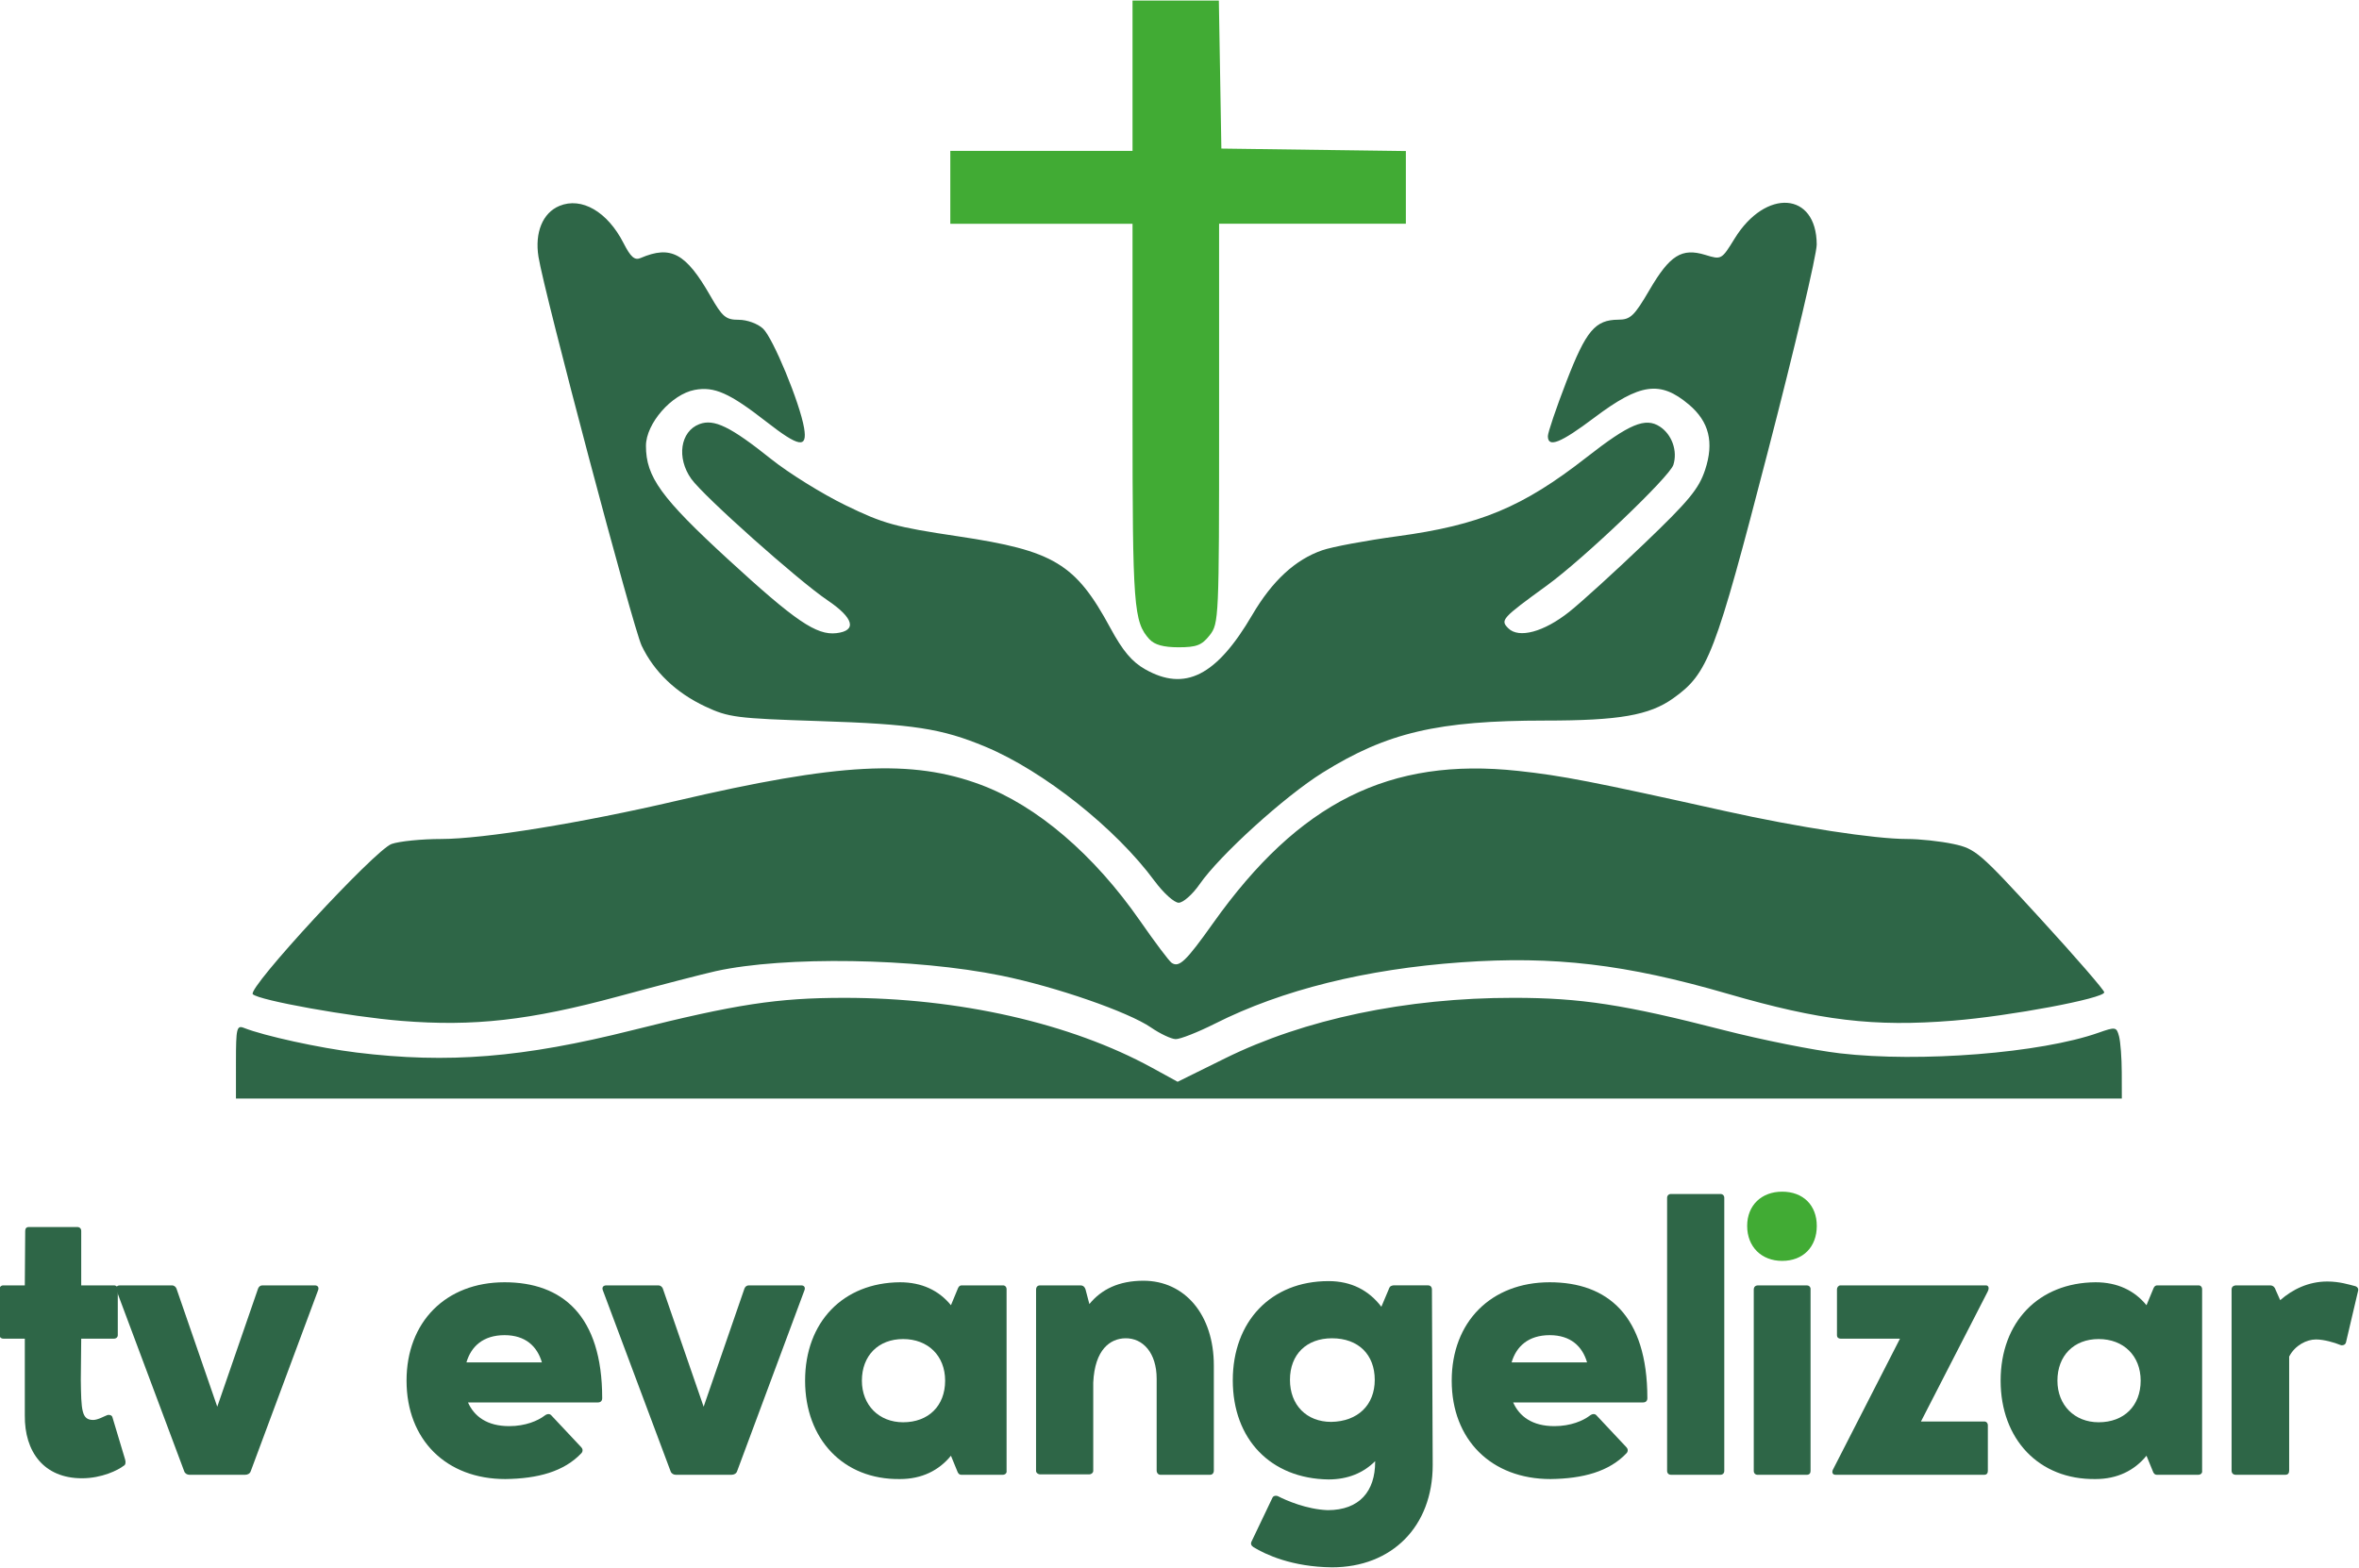 <?xml version="1.0" encoding="UTF-8" standalone="no"?>
<!-- Created with Inkscape (http://www.inkscape.org/) -->

<svg
   width="1000"
   height="665"
   viewBox="0 0 264.583 175.948"
   version="1.1"
   id="svg5"
   inkscape:version="1.1.2 (b8e25be833, 2022-02-05)"
   sodipodi:docname="TV Evangelizar.svg"
   xmlns:inkscape="http://www.inkscape.org/namespaces/inkscape"
   xmlns:sodipodi="http://sodipodi.sourceforge.net/DTD/sodipodi-0.dtd"
   xmlns="http://www.w3.org/2000/svg"
   xmlns:svg="http://www.w3.org/2000/svg">
  <sodipodi:namedview
     id="namedview7"
     pagecolor="#ffffff"
     bordercolor="#666666"
     borderopacity="1.0"
     inkscape:pageshadow="2"
     inkscape:pageopacity="0.0"
     inkscape:pagecheckerboard="0"
     inkscape:document-units="px"
     showgrid="false"
     units="px"
     inkscape:zoom="0.37014941"
     inkscape:cx="906.39074"
     inkscape:cy="1021.2092"
     inkscape:window-width="1920"
     inkscape:window-height="1017"
     inkscape:window-x="-1928"
     inkscape:window-y="113"
     inkscape:window-maximized="1"
     inkscape:current-layer="layer1" />
  <defs
     id="defs2" />
  <g
     inkscape:label="Camada 1"
     inkscape:groupmode="layer"
     id="layer1">
    <g
       id="g22281"
       transform="matrix(1.931,0,0,1.931,-440.339,-178.452)">
      <g
         id="g4480"
         transform="translate(0,-3.088)">
        <path
           style="fill:#2e6647;fill-opacity:1;stroke-width:0.265"
           d="m 241.742,157.178 c 0,-1.936 0.045,-2.127 0.463,-1.962 1.175,0.465 4.386,1.167 6.548,1.432 5.315,0.651 9.652,0.3 16.017,-1.298 6.02,-1.511 8.416,-1.878 12.293,-1.88 6.655,-0.004 13.172,1.476 17.889,4.062 l 1.485,0.814 2.749,-1.358 c 4.618,-2.282 10.533,-3.523 16.772,-3.519 3.905,0.003 6.405,0.387 12.199,1.876 2.198,0.565 5.234,1.171 6.747,1.348 4.66,0.543 11.675,-0.015 15.018,-1.195 0.996,-0.351 1.049,-0.342 1.196,0.207 0.085,0.316 0.156,1.259 0.158,2.096 l 0.004,1.521 h -54.769 -54.769 z m 53.154,-1.982 c -1.326,-0.912 -5.535,-2.371 -8.701,-3.016 -5.016,-1.022 -12.585,-1.141 -16.587,-0.26 -0.702,0.155 -3.249,0.815 -5.661,1.468 -5.138,1.391 -8.402,1.759 -12.596,1.42 -2.978,-0.24 -8.263,-1.189 -8.631,-1.549 -0.341,-0.334 7.106,-8.395 8.064,-8.729 0.454,-0.158 1.751,-0.288 2.882,-0.288 2.418,0 8.171,-0.934 13.665,-2.218 9.424,-2.203 13.679,-2.427 17.679,-0.93 3.256,1.218 6.567,4.05 9.25,7.911 0.859,1.237 1.682,2.331 1.828,2.43 0.435,0.297 0.825,-0.075 2.405,-2.298 4.998,-7.033 10.255,-9.658 17.729,-8.85 2.547,0.275 4.281,0.612 12.039,2.337 4.204,0.935 8.655,1.618 10.538,1.618 0.738,0 1.949,0.13 2.692,0.289 1.29,0.277 1.513,0.468 5.063,4.344 2.043,2.23 3.71,4.154 3.705,4.275 -0.014,0.356 -5.475,1.38 -8.769,1.645 -4.622,0.372 -7.719,0.002 -13.112,-1.564 -5.903,-1.715 -10.078,-2.208 -15.46,-1.826 -5.553,0.394 -10.422,1.604 -14.292,3.554 -1.01,0.509 -2.048,0.918 -2.306,0.909 -0.258,-0.009 -0.898,-0.311 -1.423,-0.671 z m 0.207,-8.507 c -2.248,-3.059 -6.46,-6.403 -9.837,-7.81 -2.539,-1.058 -4.176,-1.31 -9.657,-1.487 -4.811,-0.155 -5.258,-0.213 -6.615,-0.85 -1.692,-0.795 -2.968,-2.016 -3.688,-3.53 -0.505,-1.062 -5.653,-20.469 -5.992,-22.589 -0.226,-1.414 0.244,-2.556 1.217,-2.959 1.291,-0.535 2.793,0.338 3.725,2.165 0.412,0.808 0.643,1.01 0.985,0.864 1.763,-0.757 2.636,-0.284 4.053,2.192 0.705,1.232 0.898,1.395 1.655,1.395 0.481,0 1.097,0.224 1.406,0.512 0.58,0.54 2.141,4.317 2.386,5.772 0.202,1.204 -0.289,1.123 -2.193,-0.363 -2.141,-1.669 -3.023,-2.061 -4.16,-1.848 -1.346,0.252 -2.832,1.959 -2.832,3.252 0,1.802 0.883,3.02 4.78,6.6 3.897,3.579 5.123,4.414 6.282,4.28 1.212,-0.14 1.011,-0.881 -0.518,-1.911 -1.69,-1.138 -7.193,-6.043 -7.911,-7.052 -0.867,-1.217 -0.64,-2.758 0.468,-3.18 0.853,-0.324 1.806,0.14 4.175,2.033 1.019,0.814 2.959,2.019 4.313,2.678 2.214,1.078 2.872,1.259 6.564,1.81 5.552,0.829 6.801,1.583 8.827,5.331 0.713,1.318 1.248,1.954 2.011,2.387 2.316,1.316 4.148,0.389 6.223,-3.152 1.164,-1.985 2.501,-3.22 4.074,-3.762 0.584,-0.201 2.539,-0.565 4.344,-0.81 4.803,-0.65 7.294,-1.689 11.005,-4.59 2.486,-1.943 3.414,-2.332 4.254,-1.782 0.704,0.462 1.041,1.416 0.784,2.225 -0.22,0.695 -5.218,5.461 -7.348,7.008 -2.622,1.905 -2.715,2.007 -2.24,2.482 0.611,0.611 2.069,0.216 3.546,-0.958 0.697,-0.555 2.659,-2.34 4.358,-3.967 2.585,-2.475 3.162,-3.173 3.527,-4.272 0.533,-1.606 0.234,-2.811 -0.945,-3.803 -1.664,-1.401 -2.827,-1.238 -5.492,0.767 -1.961,1.476 -2.694,1.767 -2.694,1.071 0,-0.211 0.485,-1.639 1.077,-3.173 1.142,-2.957 1.668,-3.583 3.017,-3.591 0.705,-0.004 0.922,-0.213 1.812,-1.734 1.178,-2.015 1.871,-2.449 3.24,-2.029 0.933,0.286 0.942,0.281 1.7,-0.949 1.805,-2.931 4.757,-2.718 4.769,0.344 0.002,0.586 -1.273,5.995 -2.835,12.02 -3.08,11.884 -3.468,12.897 -5.504,14.346 -1.384,0.985 -3.137,1.29 -7.425,1.29 -6.233,0 -9.189,0.691 -12.933,3.025 -2.207,1.376 -5.977,4.796 -7.147,6.484 -0.409,0.59 -0.956,1.074 -1.215,1.074 -0.259,0 -0.886,-0.566 -1.394,-1.257 z"
           id="path861"
           sodipodi:nodetypes="sssscscscssssccccssssssssssssscssssssscsscsssssssssssssssssssssssssssssssssssssssssscssscsssssss" />
        <path
           style="fill:#41ab34;fill-opacity:1;stroke-width:0.265"
           d="m 294.803,132.644 c -0.922,-1.019 -0.985,-1.861 -0.985,-13.047 V 108.501 h -5.292 -5.292 v -2.117 -2.117 h 5.292 5.292 v -4.366 -4.366 h 2.507 2.507 l 0.073,4.299 0.073,4.299 5.358,0.072 5.358,0.072 v 2.111 2.111 h -5.424 -5.424 v 11.606 c 0,11.341 -0.013,11.622 -0.548,12.303 -0.456,0.579 -0.762,0.697 -1.811,0.697 -0.867,0 -1.394,-0.145 -1.682,-0.464 z"
           id="path861-1"
           sodipodi:nodetypes="sscccccccccccccccccccsssss" />
      </g>
      <g
         id="g22260"
         transform="translate(197.892,-35.087)">
        <g
           aria-label="tv evangelizar"
           id="text5694"
           style="font-weight:bold;font-size:22.592px;line-height:1.25;font-family:'Bliss 2';-inkscape-font-specification:'Bliss 2 Bold';text-align:center;letter-spacing:-0.546px;text-anchor:middle;fill:#2e6647;fill-opacity:1;stroke-width:0.565;stop-color:#000000">
          <path
             d="m 34.839,207.618 0.023,-2.35 h 1.898 c 0.136,0 0.226,-0.09 0.226,-0.203 v -2.666 c 0,-0.136 -0.09,-0.226 -0.226,-0.226 h -1.898 v -3.163 c 0,-0.136 -0.09,-0.226 -0.226,-0.226 h -2.824 c -0.136,0 -0.203,0.09 -0.203,0.226 l -0.023,3.163 h -1.243 c -0.136,0 -0.226,0.09 -0.226,0.226 v 2.666 c 0,0.113 0.09,0.203 0.226,0.203 h 1.243 v 4.451 c -0.023,2.124 1.107,3.66 3.321,3.66 1.152,0 2.101,-0.474 2.417,-0.723 0.113,-0.045 0.136,-0.203 0.09,-0.361 l -0.746,-2.485 c -0.023,-0.068 -0.113,-0.113 -0.203,-0.113 -0.045,0 -0.068,0 -0.113,0.023 -0.136,0.045 -0.52,0.271 -0.791,0.271 -0.678,0 -0.7,-0.542 -0.723,-2.372 z"
             style="font-family:'Ageo Personal Use';-inkscape-font-specification:'Ageo Personal Use Bold';fill:#2e6647;fill-opacity:1"
             id="path18028" />
          <path
             d="m 48.616,202.467 c 0.068,-0.158 0,-0.294 -0.181,-0.294 h -3.05 c -0.113,0 -0.203,0.068 -0.249,0.181 l -2.372,6.868 -2.372,-6.868 c -0.045,-0.113 -0.158,-0.181 -0.249,-0.181 h -3.027 c -0.203,0 -0.271,0.136 -0.203,0.294 l 3.931,10.505 c 0.045,0.136 0.181,0.203 0.294,0.203 h 3.253 c 0.136,0 0.271,-0.068 0.316,-0.203 z"
             style="font-family:'Ageo Personal Use';-inkscape-font-specification:'Ageo Personal Use Bold';fill:#2e6647;fill-opacity:1"
             id="path18030" />
          <path
             d="m 57.237,206.646 c 0.271,-0.926 0.971,-1.581 2.214,-1.581 1.22,0 1.898,0.655 2.169,1.581 z m 0.09,2.327 h 7.546 c 0.158,0 0.249,-0.09 0.249,-0.249 0,-4.812 -2.327,-6.732 -5.671,-6.732 -3.411,0 -5.693,2.304 -5.693,5.716 0,3.434 2.304,5.716 5.738,5.716 1.875,-0.023 3.411,-0.429 4.428,-1.514 0.09,-0.113 0.068,-0.249 -0.023,-0.339 l -1.74,-1.853 c -0.045,-0.045 -0.09,-0.068 -0.158,-0.068 -0.068,0 -0.136,0.023 -0.226,0.09 -0.384,0.294 -1.107,0.61 -2.056,0.61 -1.288,0 -2.033,-0.565 -2.395,-1.378 z"
             style="font-family:'Ageo Personal Use';-inkscape-font-specification:'Ageo Personal Use Bold';fill:#2e6647;fill-opacity:1"
             id="path18032" />
          <path
             d="m 76.866,202.467 c 0.068,-0.158 0,-0.294 -0.181,-0.294 h -3.05 c -0.113,0 -0.203,0.068 -0.249,0.181 l -2.372,6.868 -2.372,-6.868 c -0.045,-0.113 -0.158,-0.181 -0.249,-0.181 h -3.027 c -0.203,0 -0.271,0.136 -0.203,0.294 l 3.931,10.505 c 0.045,0.136 0.181,0.203 0.294,0.203 h 3.253 c 0.136,0 0.271,-0.068 0.316,-0.203 z"
             style="font-family:'Ageo Personal Use';-inkscape-font-specification:'Ageo Personal Use Bold';fill:#2e6647;fill-opacity:1"
             id="path18034" />
          <path
             d="m 85.379,203.325 c -0.7,-0.858 -1.694,-1.333 -2.96,-1.333 -3.298,0.023 -5.512,2.304 -5.512,5.716 0,3.389 2.214,5.761 5.512,5.716 1.265,0 2.259,-0.497 2.96,-1.355 l 0.361,0.881 c 0.045,0.136 0.113,0.226 0.249,0.226 h 2.395 c 0.158,0 0.249,-0.113 0.226,-0.226 V 202.399 c 0,-0.136 -0.09,-0.226 -0.203,-0.226 h -2.395 c -0.136,0 -0.203,0.09 -0.249,0.226 z m -5.173,4.383 c 0,-1.446 0.949,-2.417 2.395,-2.417 1.446,0 2.44,0.971 2.44,2.417 0,1.468 -0.971,2.417 -2.44,2.417 -1.401,0 -2.395,-0.994 -2.395,-2.417 z"
             style="font-family:'Ageo Personal Use';-inkscape-font-specification:'Ageo Personal Use Bold';fill:#2e6647;fill-opacity:1"
             id="path18036" />
          <path
             d="m 90.322,212.949 c 0,0.113 0.113,0.203 0.249,0.203 h 2.847 c 0.113,0 0.226,-0.09 0.226,-0.203 v -5.128 c 0.09,-1.943 0.994,-2.553 1.853,-2.575 1.039,-0.023 1.83,0.858 1.83,2.35 v 5.332 c 0,0.136 0.09,0.249 0.226,0.249 h 2.869 c 0.136,0 0.226,-0.09 0.226,-0.249 v -6.1 c 0,-2.96 -1.694,-4.925 -4.089,-4.925 -1.423,0 -2.44,0.497 -3.14,1.355 l -0.226,-0.858 c -0.045,-0.136 -0.136,-0.226 -0.294,-0.226 h -2.35 c -0.136,0 -0.226,0.09 -0.226,0.249 z"
             style="font-family:'Ageo Personal Use';-inkscape-font-specification:'Ageo Personal Use Bold';fill:#2e6647;fill-opacity:1"
             id="path18038" />
          <path
             d="m 107.307,201.925 c -3.344,0 -5.558,2.35 -5.558,5.761 0,3.434 2.214,5.716 5.558,5.761 1.13,0 2.033,-0.384 2.711,-1.062 v 0.045 c 0,1.694 -0.904,2.801 -2.756,2.801 -1.22,-0.045 -2.417,-0.565 -2.892,-0.813 -0.045,-0.023 -0.09,-0.023 -0.136,-0.023 -0.068,0 -0.158,0.045 -0.181,0.113 l -1.197,2.508 c -0.09,0.158 -0.045,0.271 0.09,0.361 0.7,0.429 2.237,1.152 4.564,1.175 3.479,0 5.851,-2.372 5.851,-5.942 l -0.045,-10.189 c 0,-0.158 -0.09,-0.249 -0.226,-0.249 h -2.011 c -0.113,0.023 -0.203,0.023 -0.271,0.226 l -0.429,1.017 c -0.723,-0.949 -1.74,-1.491 -3.072,-1.491 z m -2.237,5.738 c 0,-1.491 0.971,-2.417 2.44,-2.417 1.536,0 2.485,0.949 2.485,2.417 0,1.468 -0.994,2.417 -2.53,2.44 -1.423,0 -2.395,-0.971 -2.395,-2.44 z"
             style="font-family:'Ageo Personal Use';-inkscape-font-specification:'Ageo Personal Use Bold';fill:#2e6647;fill-opacity:1"
             id="path18040" />
          <path
             d="m 117.944,206.646 c 0.271,-0.926 0.971,-1.581 2.214,-1.581 1.22,0 1.898,0.655 2.169,1.581 z m 0.09,2.327 h 7.546 c 0.158,0 0.249,-0.09 0.249,-0.249 0,-4.812 -2.327,-6.732 -5.671,-6.732 -3.411,0 -5.693,2.304 -5.693,5.716 0,3.434 2.304,5.716 5.738,5.716 1.875,-0.023 3.411,-0.429 4.428,-1.514 0.09,-0.113 0.068,-0.249 -0.023,-0.339 l -1.74,-1.853 c -0.045,-0.045 -0.09,-0.068 -0.158,-0.068 -0.068,0 -0.136,0.023 -0.226,0.09 -0.384,0.294 -1.107,0.61 -2.056,0.61 -1.288,0 -2.033,-0.565 -2.395,-1.378 z"
             style="font-family:'Ageo Personal Use';-inkscape-font-specification:'Ageo Personal Use Bold';fill:#2e6647;fill-opacity:1"
             id="path18042" />
          <path
             d="m 130.297,197.09 c 0,-0.136 -0.09,-0.226 -0.226,-0.226 h -2.869 c -0.136,0 -0.226,0.09 -0.226,0.226 v 15.859 c 0,0.136 0.09,0.226 0.226,0.226 h 2.869 c 0.136,0 0.226,-0.09 0.226,-0.226 z"
             style="font-family:'Ageo Personal Use';-inkscape-font-specification:'Ageo Personal Use Bold';fill:#2e6647;fill-opacity:1"
             id="path18044" />
          <path
             d="m 135.308,202.377 c 0,-0.113 -0.09,-0.203 -0.203,-0.203 h -2.847 c -0.158,0 -0.249,0.09 -0.249,0.249 v 10.528 c 0,0.136 0.09,0.226 0.226,0.226 h 2.847 c 0.158,0 0.226,-0.09 0.226,-0.226 z"
             style="font-family:'Ageo Personal Use';-inkscape-font-specification:'Ageo Personal Use Bold';fill:#2e6647;fill-opacity:1"
             id="path18046"
             sodipodi:nodetypes="sssssssss" />
          <path
             d="m 145.403,213.175 c 0.136,0 0.203,-0.09 0.203,-0.226 v -2.643 c 0,-0.136 -0.09,-0.226 -0.203,-0.226 h -3.682 l 3.863,-7.523 c 0.136,-0.249 0.045,-0.384 -0.09,-0.384 h -8.449 c -0.113,0 -0.203,0.113 -0.203,0.226 v 2.666 c 0,0.136 0.09,0.203 0.203,0.203 h 3.457 l -3.908,7.636 c -0.045,0.113 -0.023,0.271 0.158,0.271 z"
             style="font-family:'Ageo Personal Use';-inkscape-font-specification:'Ageo Personal Use Bold';fill:#2e6647;fill-opacity:1"
             id="path18048" />
          <path
             d="m 154.82,203.325 c -0.7,-0.858 -1.694,-1.333 -2.96,-1.333 -3.298,0.023 -5.512,2.304 -5.512,5.716 0,3.389 2.214,5.761 5.512,5.716 1.265,0 2.259,-0.497 2.96,-1.355 l 0.361,0.881 c 0.045,0.136 0.113,0.226 0.249,0.226 h 2.395 c 0.158,0 0.248,-0.113 0.226,-0.226 V 202.399 c 0,-0.136 -0.09,-0.226 -0.203,-0.226 h -2.395 c -0.136,0 -0.203,0.09 -0.249,0.226 z m -5.173,4.383 c 0,-1.446 0.949,-2.417 2.395,-2.417 1.446,0 2.44,0.971 2.44,2.417 0,1.468 -0.971,2.417 -2.44,2.417 -1.401,0 -2.395,-0.994 -2.395,-2.417 z"
             style="font-family:'Ageo Personal Use';-inkscape-font-specification:'Ageo Personal Use Bold';fill:#2e6647;fill-opacity:1"
             id="path18050" />
          <path
             d="m 166.066,205.63 c 0.045,0.023 0.09,0.023 0.113,0.023 0.113,0 0.203,-0.068 0.226,-0.158 l 0.7,-2.982 c 0.045,-0.136 -0.023,-0.249 -0.158,-0.294 -0.361,-0.09 -0.904,-0.271 -1.627,-0.271 -1.084,0 -2.011,0.452 -2.734,1.084 l -0.271,-0.61 c -0.023,-0.09 -0.113,-0.249 -0.316,-0.249 H 159.989 c -0.136,0.023 -0.226,0.09 -0.226,0.249 v 10.505 c 0,0.158 0.09,0.249 0.249,0.249 h 2.869 c 0.158,0 0.226,-0.09 0.226,-0.249 v -6.619 c 0.339,-0.655 1.017,-0.994 1.559,-0.994 0.452,0 1.084,0.181 1.401,0.316 z"
             style="font-family:'Ageo Personal Use';-inkscape-font-specification:'Ageo Personal Use Bold';fill:#2e6647;fill-opacity:1"
             id="path18052" />
        </g>
        <path
           d="m 131.626,198.717 c 0,1.22 0.836,2.033 2.033,2.033 1.22,0 2.011,-0.813 2.011,-2.033 0,-1.197 -0.791,-1.988 -2.011,-1.988 -1.197,0 -2.033,0.791 -2.033,1.988 z"
           style="font-weight:bold;font-size:22.592px;line-height:1.25;font-family:'Ageo Personal Use';-inkscape-font-specification:'Ageo Personal Use Bold';text-align:center;letter-spacing:-0.546px;text-anchor:middle;fill:#41ab34;fill-opacity:1;stroke-width:0.565;stop-color:#000000"
           id="path18046-7"
           sodipodi:nodetypes="sssss" />
      </g>
    </g>
  </g>
</svg>

